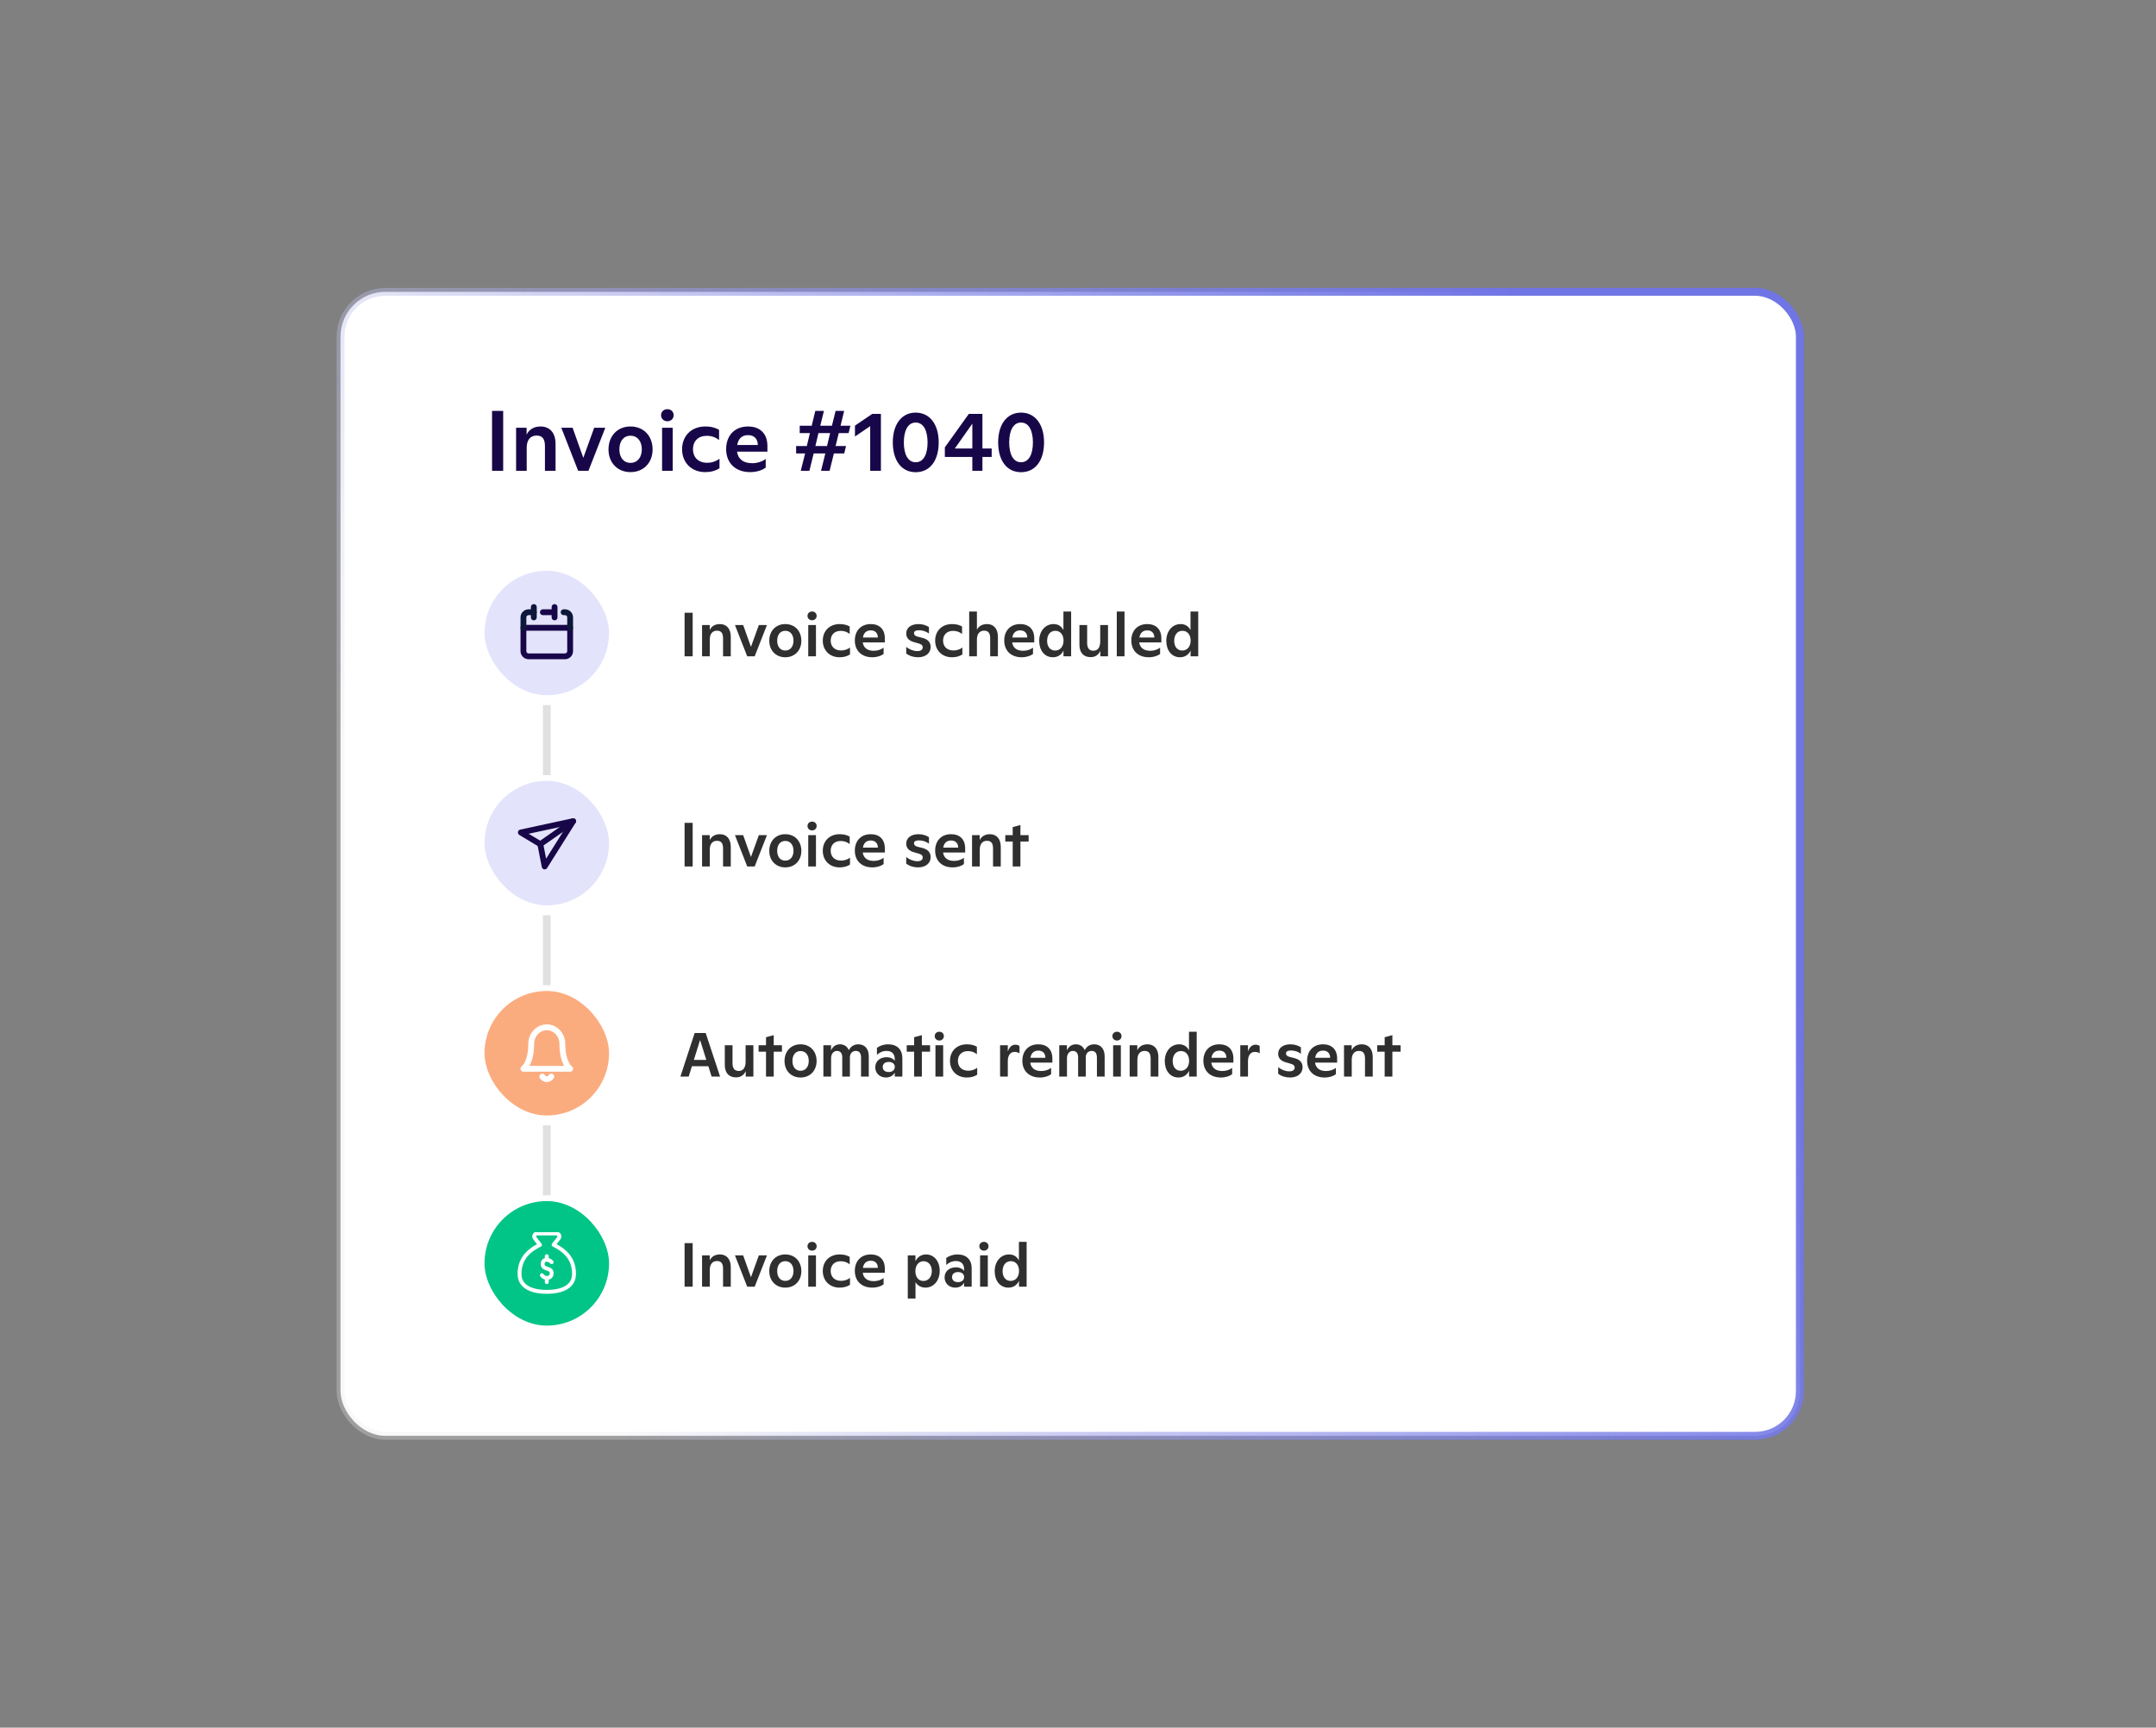 <svg width="554" height="444" viewBox="0 0 554 444" fill="none" xmlns="http://www.w3.org/2000/svg">
<rect x="0" y="0" width="554" height="444" fill="#808080" stroke="none"/>
<rect x="87.5" y="75" width="375" height="294" rx="11.514" fill="white"/>
<rect x="87.5" y="75" width="375" height="294" rx="11.514" stroke="url(#paint0_linear_4141_39762)" stroke-width="2"/>
<rect x="87.5" y="75" width="375" height="294" rx="11.514" stroke="#E7E8EB" stroke-opacity="0.3" stroke-width="2"/>
<rect x="124.5" y="146.672" width="32" height="32" rx="16" fill="#E3E4FB"/>
<path d="M142.5 157.339V156.005M142.5 157.339V158.672M142.5 157.339H139.5M134.5 161.339V167.339C134.5 168.075 135.097 168.672 135.833 168.672H145.167C145.903 168.672 146.5 168.075 146.5 167.339V161.339H134.5Z" stroke="#180748" stroke-width="1.5" stroke-linecap="round" stroke-linejoin="round"/>
<path d="M134.5 161.338V158.672C134.5 157.935 135.097 157.338 135.833 157.338H137.167" stroke="#0D173A" stroke-width="1.5" stroke-linecap="round" stroke-linejoin="round"/>
<path d="M137.167 156.005V158.672" stroke="#0D173A" stroke-width="1.5" stroke-linecap="round" stroke-linejoin="round"/>
<path d="M146.5 161.338V158.672C146.5 157.935 145.903 157.338 145.167 157.338H144.833" stroke="#0D173A" stroke-width="1.5" stroke-linecap="round" stroke-linejoin="round"/>
<path d="M177.988 168.672H175.908V157.472H177.988V168.672ZM184.977 160.384C186.705 160.384 187.777 161.584 187.777 163.632V168.672H185.793V164.064C185.793 162.72 185.329 162.08 184.225 162.08C183.041 162.08 182.385 162.944 182.385 164.352V168.672H180.401V160.624H182.369V161.904C182.817 160.96 183.713 160.384 184.977 160.384ZM192.962 166.24L194.994 160.624H197.074L193.922 168.672H192.002L188.85 160.624H190.962L192.962 166.24ZM201.783 168.912C199.351 168.912 197.671 167.152 197.671 164.672C197.671 162.16 199.335 160.384 201.783 160.384C204.247 160.384 205.911 162.16 205.911 164.672C205.911 167.152 204.231 168.912 201.783 168.912ZM201.783 167.184C203.095 167.184 203.895 166.144 203.895 164.656C203.895 163.152 203.095 162.112 201.783 162.112C200.471 162.112 199.703 163.152 199.703 164.656C199.703 166.144 200.471 167.184 201.783 167.184ZM208.675 159.408C208.003 159.408 207.491 158.928 207.491 158.272C207.491 157.632 207.987 157.152 208.675 157.152C209.363 157.152 209.843 157.632 209.843 158.272C209.843 158.928 209.347 159.408 208.675 159.408ZM209.667 168.672H207.683V160.624H209.667V168.672ZM215.741 168.912C213.133 168.912 211.421 167.088 211.421 164.64C211.421 162.16 213.133 160.384 215.773 160.384C216.941 160.384 217.741 160.656 218.333 161.008V162.928C217.661 162.384 216.925 162.128 216.013 162.128C214.429 162.128 213.453 163.152 213.453 164.624C213.453 166.08 214.381 167.168 216.141 167.168C217.037 167.168 217.885 166.832 218.413 166.416V168.192C217.645 168.688 216.765 168.912 215.741 168.912ZM227.367 164.032V165.088H221.687C221.879 166.464 222.855 167.248 224.519 167.248C225.463 167.248 226.407 166.944 227.047 166.448V168.064C226.439 168.544 225.383 168.912 224.135 168.912C221.431 168.912 219.655 167.248 219.655 164.608C219.655 162.144 221.175 160.384 223.751 160.384C225.975 160.384 227.367 161.696 227.367 164.032ZM223.751 162C222.551 162 221.895 162.736 221.735 163.84H225.575C225.559 162.64 224.839 162 223.751 162ZM235.917 168.912C234.765 168.912 233.757 168.608 232.861 167.952V166.256C233.677 166.912 234.749 167.328 235.709 167.328C236.589 167.328 237.101 166.992 237.101 166.352C237.101 165.936 236.877 165.616 236.189 165.408L234.861 165.024C233.517 164.656 232.861 163.904 232.861 162.8C232.861 161.36 234.077 160.384 236.013 160.384C237.181 160.384 238.045 160.736 238.701 161.152V162.816C237.981 162.256 237.037 161.968 236.141 161.968C235.277 161.968 234.861 162.24 234.861 162.736C234.861 163.152 235.133 163.44 235.741 163.6L237.053 163.936C238.525 164.32 239.133 165.136 239.133 166.288C239.133 167.856 237.837 168.912 235.917 168.912ZM244.616 168.912C242.008 168.912 240.296 167.088 240.296 164.64C240.296 162.16 242.008 160.384 244.648 160.384C245.816 160.384 246.616 160.656 247.208 161.008V162.928C246.536 162.384 245.8 162.128 244.888 162.128C243.304 162.128 242.328 163.152 242.328 164.624C242.328 166.08 243.256 167.168 245.016 167.168C245.912 167.168 246.76 166.832 247.288 166.416V168.192C246.52 168.688 245.64 168.912 244.616 168.912ZM253.618 160.384C255.346 160.384 256.418 161.568 256.418 163.632V168.672H254.434V164.064C254.434 162.72 253.97 162.08 252.866 162.08C251.682 162.08 251.026 162.944 251.026 164.352V168.672H249.042V157.152H251.026V161.84C251.49 160.928 252.37 160.384 253.618 160.384ZM265.758 164.032V165.088H260.078C260.27 166.464 261.246 167.248 262.91 167.248C263.854 167.248 264.798 166.944 265.438 166.448V168.064C264.83 168.544 263.774 168.912 262.526 168.912C259.822 168.912 258.046 167.248 258.046 164.608C258.046 162.144 259.566 160.384 262.141 160.384C264.366 160.384 265.758 161.696 265.758 164.032ZM262.141 162C260.942 162 260.286 162.736 260.126 163.84H263.966C263.95 162.64 263.23 162 262.141 162ZM273.254 161.92V157.152H275.238V168.672H273.27V167.184C272.838 168.112 271.974 168.912 270.55 168.912C268.39 168.912 267.03 167.12 267.03 164.688C267.03 162.256 268.534 160.384 270.726 160.384C271.862 160.384 272.71 160.896 273.254 161.92ZM271.126 167.184C272.454 167.184 273.286 166.112 273.286 164.624C273.286 163.152 272.486 162.112 271.174 162.112C269.894 162.112 269.062 163.136 269.062 164.688C269.062 166.224 269.894 167.184 271.126 167.184ZM282.712 164.832V160.624H284.712V168.672H282.744V167.264C282.296 168.288 281.432 168.88 280.264 168.88C278.408 168.88 277.368 167.712 277.368 165.712V160.624H279.352V165.248C279.352 166.56 279.88 167.232 280.968 167.232C282.104 167.232 282.712 166.352 282.712 164.832ZM288.949 168.672H286.965V157.152H288.949V168.672ZM298.414 164.032V165.088H292.734C292.926 166.464 293.902 167.248 295.566 167.248C296.51 167.248 297.454 166.944 298.094 166.448V168.064C297.486 168.544 296.43 168.912 295.182 168.912C292.478 168.912 290.702 167.248 290.702 164.608C290.702 162.144 292.222 160.384 294.798 160.384C297.022 160.384 298.414 161.696 298.414 164.032ZM294.798 162C293.598 162 292.942 162.736 292.782 163.84H296.622C296.606 162.64 295.886 162 294.798 162ZM305.911 161.92V157.152H307.895V168.672H305.927V167.184C305.495 168.112 304.631 168.912 303.207 168.912C301.047 168.912 299.687 167.12 299.687 164.688C299.687 162.256 301.191 160.384 303.383 160.384C304.519 160.384 305.367 160.896 305.911 161.92ZM303.783 167.184C305.111 167.184 305.943 166.112 305.943 164.624C305.943 163.152 305.143 162.112 303.831 162.112C302.551 162.112 301.719 163.136 301.719 164.688C301.719 166.224 302.551 167.184 303.783 167.184Z" fill="#302F2F"/>
<rect x="124.5" y="200.672" width="32" height="32" rx="16" fill="#E3E4FB"/>
<g clip-path="url(#clip0_4141_39762)">
<path d="M147.268 211.041L139.951 222.675L138.838 216.944L133.833 213.937L147.268 211.041Z" stroke="#180748" stroke-width="1.5" stroke-linecap="round" stroke-linejoin="round"/>
<path d="M138.804 216.967L147.268 211.041" stroke="#180748" stroke-width="1.5" stroke-linecap="round" stroke-linejoin="round"/>
</g>
<path d="M177.988 222.672H175.908V211.472H177.988V222.672ZM184.977 214.384C186.705 214.384 187.777 215.584 187.777 217.632V222.672H185.793V218.064C185.793 216.72 185.329 216.08 184.225 216.08C183.041 216.08 182.385 216.944 182.385 218.352V222.672H180.401V214.624H182.369V215.904C182.817 214.96 183.713 214.384 184.977 214.384ZM192.962 220.24L194.994 214.624H197.074L193.922 222.672H192.002L188.85 214.624H190.962L192.962 220.24ZM201.783 222.912C199.351 222.912 197.671 221.152 197.671 218.672C197.671 216.16 199.335 214.384 201.783 214.384C204.247 214.384 205.911 216.16 205.911 218.672C205.911 221.152 204.231 222.912 201.783 222.912ZM201.783 221.184C203.095 221.184 203.895 220.144 203.895 218.656C203.895 217.152 203.095 216.112 201.783 216.112C200.471 216.112 199.703 217.152 199.703 218.656C199.703 220.144 200.471 221.184 201.783 221.184ZM208.675 213.408C208.003 213.408 207.491 212.928 207.491 212.272C207.491 211.632 207.987 211.152 208.675 211.152C209.363 211.152 209.843 211.632 209.843 212.272C209.843 212.928 209.347 213.408 208.675 213.408ZM209.667 222.672H207.683V214.624H209.667V222.672ZM215.741 222.912C213.133 222.912 211.421 221.088 211.421 218.64C211.421 216.16 213.133 214.384 215.773 214.384C216.941 214.384 217.741 214.656 218.333 215.008V216.928C217.661 216.384 216.925 216.128 216.013 216.128C214.429 216.128 213.453 217.152 213.453 218.624C213.453 220.08 214.381 221.168 216.141 221.168C217.037 221.168 217.885 220.832 218.413 220.416V222.192C217.645 222.688 216.765 222.912 215.741 222.912ZM227.367 218.032V219.088H221.687C221.879 220.464 222.855 221.248 224.519 221.248C225.463 221.248 226.407 220.944 227.047 220.448V222.064C226.439 222.544 225.383 222.912 224.135 222.912C221.431 222.912 219.655 221.248 219.655 218.608C219.655 216.144 221.175 214.384 223.751 214.384C225.975 214.384 227.367 215.696 227.367 218.032ZM223.751 216C222.551 216 221.895 216.736 221.735 217.84H225.575C225.559 216.64 224.839 216 223.751 216ZM235.917 222.912C234.765 222.912 233.757 222.608 232.861 221.952V220.256C233.677 220.912 234.749 221.328 235.709 221.328C236.589 221.328 237.101 220.992 237.101 220.352C237.101 219.936 236.877 219.616 236.189 219.408L234.861 219.024C233.517 218.656 232.861 217.904 232.861 216.8C232.861 215.36 234.077 214.384 236.013 214.384C237.181 214.384 238.045 214.736 238.701 215.152V216.816C237.981 216.256 237.037 215.968 236.141 215.968C235.277 215.968 234.861 216.24 234.861 216.736C234.861 217.152 235.133 217.44 235.741 217.6L237.053 217.936C238.525 218.32 239.133 219.136 239.133 220.288C239.133 221.856 237.837 222.912 235.917 222.912ZM248.008 218.032V219.088H242.328C242.52 220.464 243.496 221.248 245.16 221.248C246.104 221.248 247.048 220.944 247.688 220.448V222.064C247.08 222.544 246.024 222.912 244.776 222.912C242.072 222.912 240.296 221.248 240.296 218.608C240.296 216.144 241.816 214.384 244.391 214.384C246.616 214.384 248.008 215.696 248.008 218.032ZM244.391 216C243.192 216 242.536 216.736 242.376 217.84H246.216C246.2 216.64 245.48 216 244.391 216ZM254.352 214.384C256.08 214.384 257.152 215.584 257.152 217.632V222.672H255.168V218.064C255.168 216.72 254.704 216.08 253.6 216.08C252.416 216.08 251.76 216.944 251.76 218.352V222.672H249.776V214.624H251.744V215.904C252.192 214.96 253.088 214.384 254.352 214.384ZM262.206 214.624H264.318V216.272H262.206V222.672H260.222V216.272H258.318V214.624H260.222V212.56L262.206 212.032V214.624Z" fill="#302F2F"/>
<rect x="124.5" y="254.672" width="32" height="32" rx="16" fill="#FBAC7F"/>
<g clip-path="url(#clip1_4141_39762)">
<path d="M144.5 268.272C144.5 267.14 144.079 266.055 143.328 265.255C142.578 264.455 141.561 264.005 140.5 264.005C139.439 264.005 138.422 264.455 137.672 265.255C136.921 266.055 136.5 267.14 136.5 268.272C136.5 273.25 134.5 274.672 134.5 274.672H146.5C146.5 274.672 144.5 273.25 144.5 268.272Z" stroke="white" stroke-width="1.5" stroke-linecap="round" stroke-linejoin="round"/>
<path d="M141.653 276.672C141.536 276.874 141.368 277.042 141.165 277.158C140.963 277.275 140.734 277.336 140.5 277.336C140.266 277.336 140.037 277.275 139.835 277.158C139.632 277.042 139.464 276.874 139.347 276.672" stroke="white" stroke-width="1.5" stroke-linecap="round" stroke-linejoin="round"/>
</g>
<path d="M185.028 276.672H182.852L182.02 274.016H177.796L176.964 276.672H174.836L178.5 265.472H181.332L185.028 276.672ZM179.892 267.28L178.292 272.384H181.492L179.892 267.28ZM191.587 272.832V268.624H193.587V276.672H191.619V275.264C191.171 276.288 190.307 276.88 189.139 276.88C187.283 276.88 186.243 275.712 186.243 273.712V268.624H188.227V273.248C188.227 274.56 188.755 275.232 189.843 275.232C190.979 275.232 191.587 274.352 191.587 272.832ZM198.816 268.624H200.928V270.272H198.816V276.672H196.832V270.272H194.928V268.624H196.832V266.56L198.816 266.032V268.624ZM205.704 276.912C203.272 276.912 201.592 275.152 201.592 272.672C201.592 270.16 203.256 268.384 205.704 268.384C208.168 268.384 209.832 270.16 209.832 272.672C209.832 275.152 208.152 276.912 205.704 276.912ZM205.704 275.184C207.016 275.184 207.816 274.144 207.816 272.656C207.816 271.152 207.016 270.112 205.704 270.112C204.392 270.112 203.624 271.152 203.624 272.656C203.624 274.144 204.392 275.184 205.704 275.184ZM220.549 268.384C222.229 268.384 223.237 269.552 223.237 271.456V276.672H221.253V271.808C221.253 270.672 220.805 270.08 219.909 270.08C218.997 270.08 218.405 270.752 218.389 271.664V276.672H216.421V271.696C216.421 270.672 215.941 270.08 215.061 270.08C214.181 270.08 213.573 270.848 213.557 271.888V276.672H211.573V268.624H213.541V269.968C213.973 268.96 214.757 268.384 215.845 268.384C216.933 268.384 217.717 268.96 218.117 269.888C218.597 268.944 219.429 268.384 220.549 268.384ZM228.218 268.384C230.522 268.384 231.866 269.728 231.866 271.936V276.672H229.914V275.648C229.498 276.432 228.698 276.912 227.642 276.912C226.058 276.912 224.906 275.792 224.906 274.304C224.906 272.736 226.106 271.696 227.818 271.696C228.794 271.696 229.514 272.08 229.914 272.624V272.128C229.914 270.816 229.114 270.08 227.834 270.08C226.842 270.08 225.994 270.464 225.338 271.088V269.28C226.058 268.784 227.018 268.384 228.218 268.384ZM228.362 275.504C229.322 275.504 229.93 274.944 229.93 274.176C229.93 273.456 229.338 272.912 228.378 272.912C227.386 272.912 226.826 273.424 226.826 274.208C226.826 274.992 227.37 275.504 228.362 275.504ZM236.878 268.624H238.99V270.272H236.878V276.672H234.894V270.272H232.99V268.624H234.894V266.56L236.878 266.032V268.624ZM241.363 267.408C240.691 267.408 240.179 266.928 240.179 266.272C240.179 265.632 240.675 265.152 241.363 265.152C242.051 265.152 242.531 265.632 242.531 266.272C242.531 266.928 242.035 267.408 241.363 267.408ZM242.355 276.672H240.371V268.624H242.355V276.672ZM248.428 276.912C245.82 276.912 244.108 275.088 244.108 272.64C244.108 270.16 245.82 268.384 248.46 268.384C249.628 268.384 250.428 268.656 251.02 269.008V270.928C250.348 270.384 249.612 270.128 248.7 270.128C247.116 270.128 246.14 271.152 246.14 272.624C246.14 274.08 247.068 275.168 248.828 275.168C249.724 275.168 250.572 274.832 251.1 274.416V276.192C250.332 276.688 249.452 276.912 248.428 276.912ZM260.931 268.48C261.347 268.48 261.683 268.608 261.971 268.832V270.704C261.619 270.448 261.203 270.336 260.691 270.336C259.667 270.336 258.979 271.168 258.963 272.64V276.672H256.979V268.624H258.963V270.224C259.347 269.056 260.051 268.48 260.931 268.48ZM270.414 272.032V273.088H264.734C264.926 274.464 265.902 275.248 267.566 275.248C268.51 275.248 269.454 274.944 270.094 274.448V276.064C269.486 276.544 268.43 276.912 267.182 276.912C264.478 276.912 262.702 275.248 262.702 272.608C262.702 270.144 264.222 268.384 266.798 268.384C269.022 268.384 270.414 269.696 270.414 272.032ZM266.798 270C265.598 270 264.942 270.736 264.782 271.84H268.622C268.606 270.64 267.886 270 266.798 270ZM281.159 268.384C282.839 268.384 283.847 269.552 283.847 271.456V276.672H281.863V271.808C281.863 270.672 281.415 270.08 280.519 270.08C279.607 270.08 279.015 270.752 278.999 271.664V276.672H277.031V271.696C277.031 270.672 276.551 270.08 275.671 270.08C274.791 270.08 274.183 270.848 274.167 271.888V276.672H272.183V268.624H274.151V269.968C274.583 268.96 275.367 268.384 276.455 268.384C277.543 268.384 278.327 268.96 278.727 269.888C279.207 268.944 280.039 268.384 281.159 268.384ZM287.019 267.408C286.347 267.408 285.835 266.928 285.835 266.272C285.835 265.632 286.331 265.152 287.019 265.152C287.707 265.152 288.187 265.632 288.187 266.272C288.187 266.928 287.691 267.408 287.019 267.408ZM288.011 276.672H286.027V268.624H288.011V276.672ZM294.852 268.384C296.58 268.384 297.652 269.584 297.652 271.632V276.672H295.668V272.064C295.668 270.72 295.204 270.08 294.1 270.08C292.916 270.08 292.26 270.944 292.26 272.352V276.672H290.276V268.624H292.244V269.904C292.692 268.96 293.588 268.384 294.852 268.384ZM305.52 269.92V265.152H307.504V276.672H305.536V275.184C305.104 276.112 304.24 276.912 302.816 276.912C300.656 276.912 299.296 275.12 299.296 272.688C299.296 270.256 300.8 268.384 302.992 268.384C304.128 268.384 304.976 268.896 305.52 269.92ZM303.392 275.184C304.72 275.184 305.552 274.112 305.552 272.624C305.552 271.152 304.752 270.112 303.44 270.112C302.16 270.112 301.328 271.136 301.328 272.688C301.328 274.224 302.16 275.184 303.392 275.184ZM316.929 272.032V273.088H311.249C311.441 274.464 312.417 275.248 314.081 275.248C315.025 275.248 315.969 274.944 316.609 274.448V276.064C316.001 276.544 314.945 276.912 313.697 276.912C310.993 276.912 309.217 275.248 309.217 272.608C309.217 270.144 310.737 268.384 313.313 268.384C315.537 268.384 316.929 269.696 316.929 272.032ZM313.313 270C312.113 270 311.457 270.736 311.297 271.84H315.137C315.121 270.64 314.401 270 313.313 270ZM322.65 268.48C323.066 268.48 323.402 268.608 323.69 268.832V270.704C323.338 270.448 322.922 270.336 322.41 270.336C321.386 270.336 320.698 271.168 320.682 272.64V276.672H318.698V268.624H320.682V270.224C321.066 269.056 321.77 268.48 322.65 268.48ZM331.495 276.912C330.343 276.912 329.335 276.608 328.439 275.952V274.256C329.255 274.912 330.327 275.328 331.287 275.328C332.167 275.328 332.679 274.992 332.679 274.352C332.679 273.936 332.455 273.616 331.767 273.408L330.439 273.024C329.095 272.656 328.439 271.904 328.439 270.8C328.439 269.36 329.655 268.384 331.591 268.384C332.759 268.384 333.623 268.736 334.279 269.152V270.816C333.559 270.256 332.615 269.968 331.719 269.968C330.855 269.968 330.439 270.24 330.439 270.736C330.439 271.152 330.711 271.44 331.319 271.6L332.631 271.936C334.103 272.32 334.711 273.136 334.711 274.288C334.711 275.856 333.415 276.912 331.495 276.912ZM343.586 272.032V273.088H337.906C338.098 274.464 339.074 275.248 340.738 275.248C341.682 275.248 342.626 274.944 343.266 274.448V276.064C342.658 276.544 341.602 276.912 340.354 276.912C337.65 276.912 335.874 275.248 335.874 272.608C335.874 270.144 337.394 268.384 339.97 268.384C342.194 268.384 343.586 269.696 343.586 272.032ZM339.97 270C338.77 270 338.114 270.736 337.954 271.84H341.794C341.778 270.64 341.058 270 339.97 270ZM349.93 268.384C351.658 268.384 352.73 269.584 352.73 271.632V276.672H350.746V272.064C350.746 270.72 350.282 270.08 349.178 270.08C347.994 270.08 347.338 270.944 347.338 272.352V276.672H345.354V268.624H347.322V269.904C347.77 268.96 348.666 268.384 349.93 268.384ZM357.784 268.624H359.896V270.272H357.784V276.672H355.8V270.272H353.896V268.624H355.8V266.56L357.784 266.032V268.624Z" fill="#302F2F"/>
<rect x="124.5" y="308.672" width="32" height="32" rx="16" fill="#00C586"/>
<g clip-path="url(#clip2_4141_39762)">
<path d="M141.764 324.372C141.475 324.021 140.967 323.776 140.5 323.761M140.5 323.761C139.944 323.743 139.447 324.049 139.447 324.885C139.447 326.423 141.764 325.654 141.764 327.192C141.764 328.07 141.147 328.447 140.5 328.418M140.5 323.761V322.833M139.236 327.705C139.507 328.146 140.013 328.397 140.5 328.418M140.5 328.418V329.5M140.5 332C144.583 332 147.5 330.571 147.5 327.392C147.5 323.935 145.75 321.631 142.25 319.903L143.627 318.152C143.697 318.037 143.735 317.906 143.737 317.772C143.739 317.638 143.705 317.506 143.639 317.389C143.572 317.272 143.476 317.174 143.359 317.106C143.242 317.038 143.109 317.001 142.973 317H138.027C137.891 317.001 137.758 317.038 137.641 317.106C137.524 317.174 137.428 317.272 137.361 317.389C137.295 317.506 137.261 317.638 137.263 317.772C137.265 317.906 137.303 318.037 137.373 318.152L138.75 319.915C135.25 321.654 133.5 323.959 133.5 327.415C133.5 330.571 136.417 332 140.5 332Z" stroke="white" stroke-linecap="round" stroke-linejoin="round"/>
</g>
<path d="M177.988 330.672H175.908V319.472H177.988V330.672ZM184.977 322.384C186.705 322.384 187.777 323.584 187.777 325.632V330.672H185.793V326.064C185.793 324.72 185.329 324.08 184.225 324.08C183.041 324.08 182.385 324.944 182.385 326.352V330.672H180.401V322.624H182.369V323.904C182.817 322.96 183.713 322.384 184.977 322.384ZM192.962 328.24L194.994 322.624H197.074L193.922 330.672H192.002L188.85 322.624H190.962L192.962 328.24ZM201.783 330.912C199.351 330.912 197.671 329.152 197.671 326.672C197.671 324.16 199.335 322.384 201.783 322.384C204.247 322.384 205.911 324.16 205.911 326.672C205.911 329.152 204.231 330.912 201.783 330.912ZM201.783 329.184C203.095 329.184 203.895 328.144 203.895 326.656C203.895 325.152 203.095 324.112 201.783 324.112C200.471 324.112 199.703 325.152 199.703 326.656C199.703 328.144 200.471 329.184 201.783 329.184ZM208.675 321.408C208.003 321.408 207.491 320.928 207.491 320.272C207.491 319.632 207.987 319.152 208.675 319.152C209.363 319.152 209.843 319.632 209.843 320.272C209.843 320.928 209.347 321.408 208.675 321.408ZM209.667 330.672H207.683V322.624H209.667V330.672ZM215.741 330.912C213.133 330.912 211.421 329.088 211.421 326.64C211.421 324.16 213.133 322.384 215.773 322.384C216.941 322.384 217.741 322.656 218.333 323.008V324.928C217.661 324.384 216.925 324.128 216.013 324.128C214.429 324.128 213.453 325.152 213.453 326.624C213.453 328.08 214.381 329.168 216.141 329.168C217.037 329.168 217.885 328.832 218.413 328.416V330.192C217.645 330.688 216.765 330.912 215.741 330.912ZM227.367 326.032V327.088H221.687C221.879 328.464 222.855 329.248 224.519 329.248C225.463 329.248 226.407 328.944 227.047 328.448V330.064C226.439 330.544 225.383 330.912 224.135 330.912C221.431 330.912 219.655 329.248 219.655 326.608C219.655 324.144 221.175 322.384 223.751 322.384C225.975 322.384 227.367 323.696 227.367 326.032ZM223.751 324C222.551 324 221.895 324.736 221.735 325.84H225.575C225.559 324.64 224.839 324 223.751 324ZM237.965 322.384C240.045 322.384 241.469 324.176 241.469 326.576C241.469 329.184 239.837 330.912 237.805 330.912C236.653 330.912 235.741 330.352 235.245 329.52V333.712H233.261V322.624H235.229V324.128C235.677 323.2 236.573 322.384 237.965 322.384ZM237.277 329.2C238.573 329.2 239.437 328.144 239.437 326.656C239.437 325.184 238.605 324.128 237.325 324.128C236.029 324.128 235.213 325.2 235.213 326.704C235.213 328.16 235.981 329.2 237.277 329.2ZM246.03 322.384C248.334 322.384 249.678 323.728 249.678 325.936V330.672H247.726V329.648C247.31 330.432 246.51 330.912 245.454 330.912C243.87 330.912 242.718 329.792 242.718 328.304C242.718 326.736 243.918 325.696 245.63 325.696C246.606 325.696 247.326 326.08 247.726 326.624V326.128C247.726 324.816 246.926 324.08 245.646 324.08C244.654 324.08 243.806 324.464 243.15 325.088V323.28C243.87 322.784 244.83 322.384 246.03 322.384ZM246.174 329.504C247.134 329.504 247.742 328.944 247.742 328.176C247.742 327.456 247.15 326.912 246.19 326.912C245.198 326.912 244.638 327.424 244.638 328.208C244.638 328.992 245.182 329.504 246.174 329.504ZM252.832 321.408C252.16 321.408 251.648 320.928 251.648 320.272C251.648 319.632 252.144 319.152 252.832 319.152C253.52 319.152 254 319.632 254 320.272C254 320.928 253.504 321.408 252.832 321.408ZM253.824 330.672H251.84V322.624H253.824V330.672ZM261.817 323.92V319.152H263.801V330.672H261.833V329.184C261.401 330.112 260.537 330.912 259.113 330.912C256.953 330.912 255.593 329.12 255.593 326.688C255.593 324.256 257.097 322.384 259.289 322.384C260.425 322.384 261.273 322.896 261.817 323.92ZM259.689 329.184C261.017 329.184 261.849 328.112 261.849 326.624C261.849 325.152 261.049 324.112 259.737 324.112C258.457 324.112 257.625 325.136 257.625 326.688C257.625 328.224 258.457 329.184 259.689 329.184Z" fill="#302F2F"/>
<rect x="139.5" y="181.201" width="2" height="18" fill="#E2E1E1"/>
<rect x="139.5" y="235.201" width="2" height="18" fill="#E2E1E1"/>
<rect x="139.5" y="289.201" width="2" height="18" fill="#E2E1E1"/>
<path d="M129.296 121H126.436V105.6H129.296V121ZM138.906 109.604C141.282 109.604 142.756 111.254 142.756 114.07V121H140.028V114.664C140.028 112.816 139.39 111.936 137.872 111.936C136.244 111.936 135.342 113.124 135.342 115.06V121H132.614V109.934H135.32V111.694C135.936 110.396 137.168 109.604 138.906 109.604ZM149.885 117.656L152.679 109.934H155.539L151.205 121H148.565L144.231 109.934H147.135L149.885 117.656ZM162.013 121.33C158.669 121.33 156.359 118.91 156.359 115.5C156.359 112.046 158.647 109.604 162.013 109.604C165.401 109.604 167.689 112.046 167.689 115.5C167.689 118.91 165.379 121.33 162.013 121.33ZM162.013 118.954C163.817 118.954 164.917 117.524 164.917 115.478C164.917 113.41 163.817 111.98 162.013 111.98C160.209 111.98 159.153 113.41 159.153 115.478C159.153 117.524 160.209 118.954 162.013 118.954ZM171.491 108.262C170.567 108.262 169.863 107.602 169.863 106.7C169.863 105.82 170.545 105.16 171.491 105.16C172.437 105.16 173.097 105.82 173.097 106.7C173.097 107.602 172.415 108.262 171.491 108.262ZM172.855 121H170.127V109.934H172.855V121ZM181.206 121.33C177.62 121.33 175.266 118.822 175.266 115.456C175.266 112.046 177.62 109.604 181.25 109.604C182.856 109.604 183.956 109.978 184.77 110.462V113.102C183.846 112.354 182.834 112.002 181.58 112.002C179.402 112.002 178.06 113.41 178.06 115.434C178.06 117.436 179.336 118.932 181.756 118.932C182.988 118.932 184.154 118.47 184.88 117.898V120.34C183.824 121.022 182.614 121.33 181.206 121.33ZM197.192 114.62V116.072H189.382C189.646 117.964 190.988 119.042 193.276 119.042C194.574 119.042 195.872 118.624 196.752 117.942V120.164C195.916 120.824 194.464 121.33 192.748 121.33C189.03 121.33 186.588 119.042 186.588 115.412C186.588 112.024 188.678 109.604 192.22 109.604C195.278 109.604 197.192 111.408 197.192 114.62ZM192.22 111.826C190.57 111.826 189.668 112.838 189.448 114.356H194.728C194.706 112.706 193.716 111.826 192.22 111.826ZM207.98 121H205.758L206.88 116.534H204.57V114.62H207.32L208.112 111.298H205.494V109.406H208.574L209.498 105.6H211.72L210.774 109.406H213.766L214.712 105.6H216.912L215.988 109.406H218.518L218.056 111.298H215.526L214.712 114.62H217.396L216.934 116.534H214.272L213.172 121H210.972L212.072 116.534H209.08L207.98 121ZM210.312 111.298L209.52 114.62H212.512L213.304 111.298H210.312ZM219.689 109.384L224.133 106.37H226.355V121H223.605V109.516L219.689 112.178V109.384ZM235.287 121.352C231.657 121.352 229.413 118.382 229.413 113.674C229.413 109.054 231.679 106.04 235.287 106.04C238.939 106.04 241.205 109.076 241.205 113.696C241.205 118.382 238.961 121.352 235.287 121.352ZM235.287 118.8C237.333 118.8 238.345 116.71 238.345 113.718C238.345 110.704 237.333 108.592 235.287 108.592C233.285 108.592 232.251 110.682 232.251 113.696C232.251 116.732 233.285 118.8 235.287 118.8ZM252.442 115.258H254.818V117.436H252.442V121H249.846V117.436H242.784V114.972L248.944 106.37H252.442V115.258ZM249.846 108.878L245.358 115.258H249.846V108.878ZM262.357 121.352C258.727 121.352 256.483 118.382 256.483 113.674C256.483 109.054 258.749 106.04 262.357 106.04C266.009 106.04 268.275 109.076 268.275 113.696C268.275 118.382 266.031 121.352 262.357 121.352ZM262.357 118.8C264.403 118.8 265.415 116.71 265.415 113.718C265.415 110.704 264.403 108.592 262.357 108.592C260.355 108.592 259.321 110.682 259.321 113.696C259.321 116.732 260.355 118.8 262.357 118.8Z" fill="#180748"/>
<defs>
<linearGradient id="paint0_linear_4141_39762" x1="360.274" y1="6.727" x2="62.662" y2="128.07" gradientUnits="userSpaceOnUse">
<stop stop-color="#3D44E3"/>
<stop offset="1" stop-color="#3D44E3" stop-opacity="0"/>
</linearGradient>
<clipPath id="clip0_4141_39762">
<rect width="16" height="16" fill="white" transform="translate(132.5 208.672)"/>
</clipPath>
<clipPath id="clip1_4141_39762">
<rect width="16" height="16" fill="white" transform="translate(132.5 262.672)"/>
</clipPath>
<clipPath id="clip2_4141_39762">
<rect width="16" height="16" fill="white" transform="translate(132.5 316.672)"/>
</clipPath>
</defs>
</svg>
